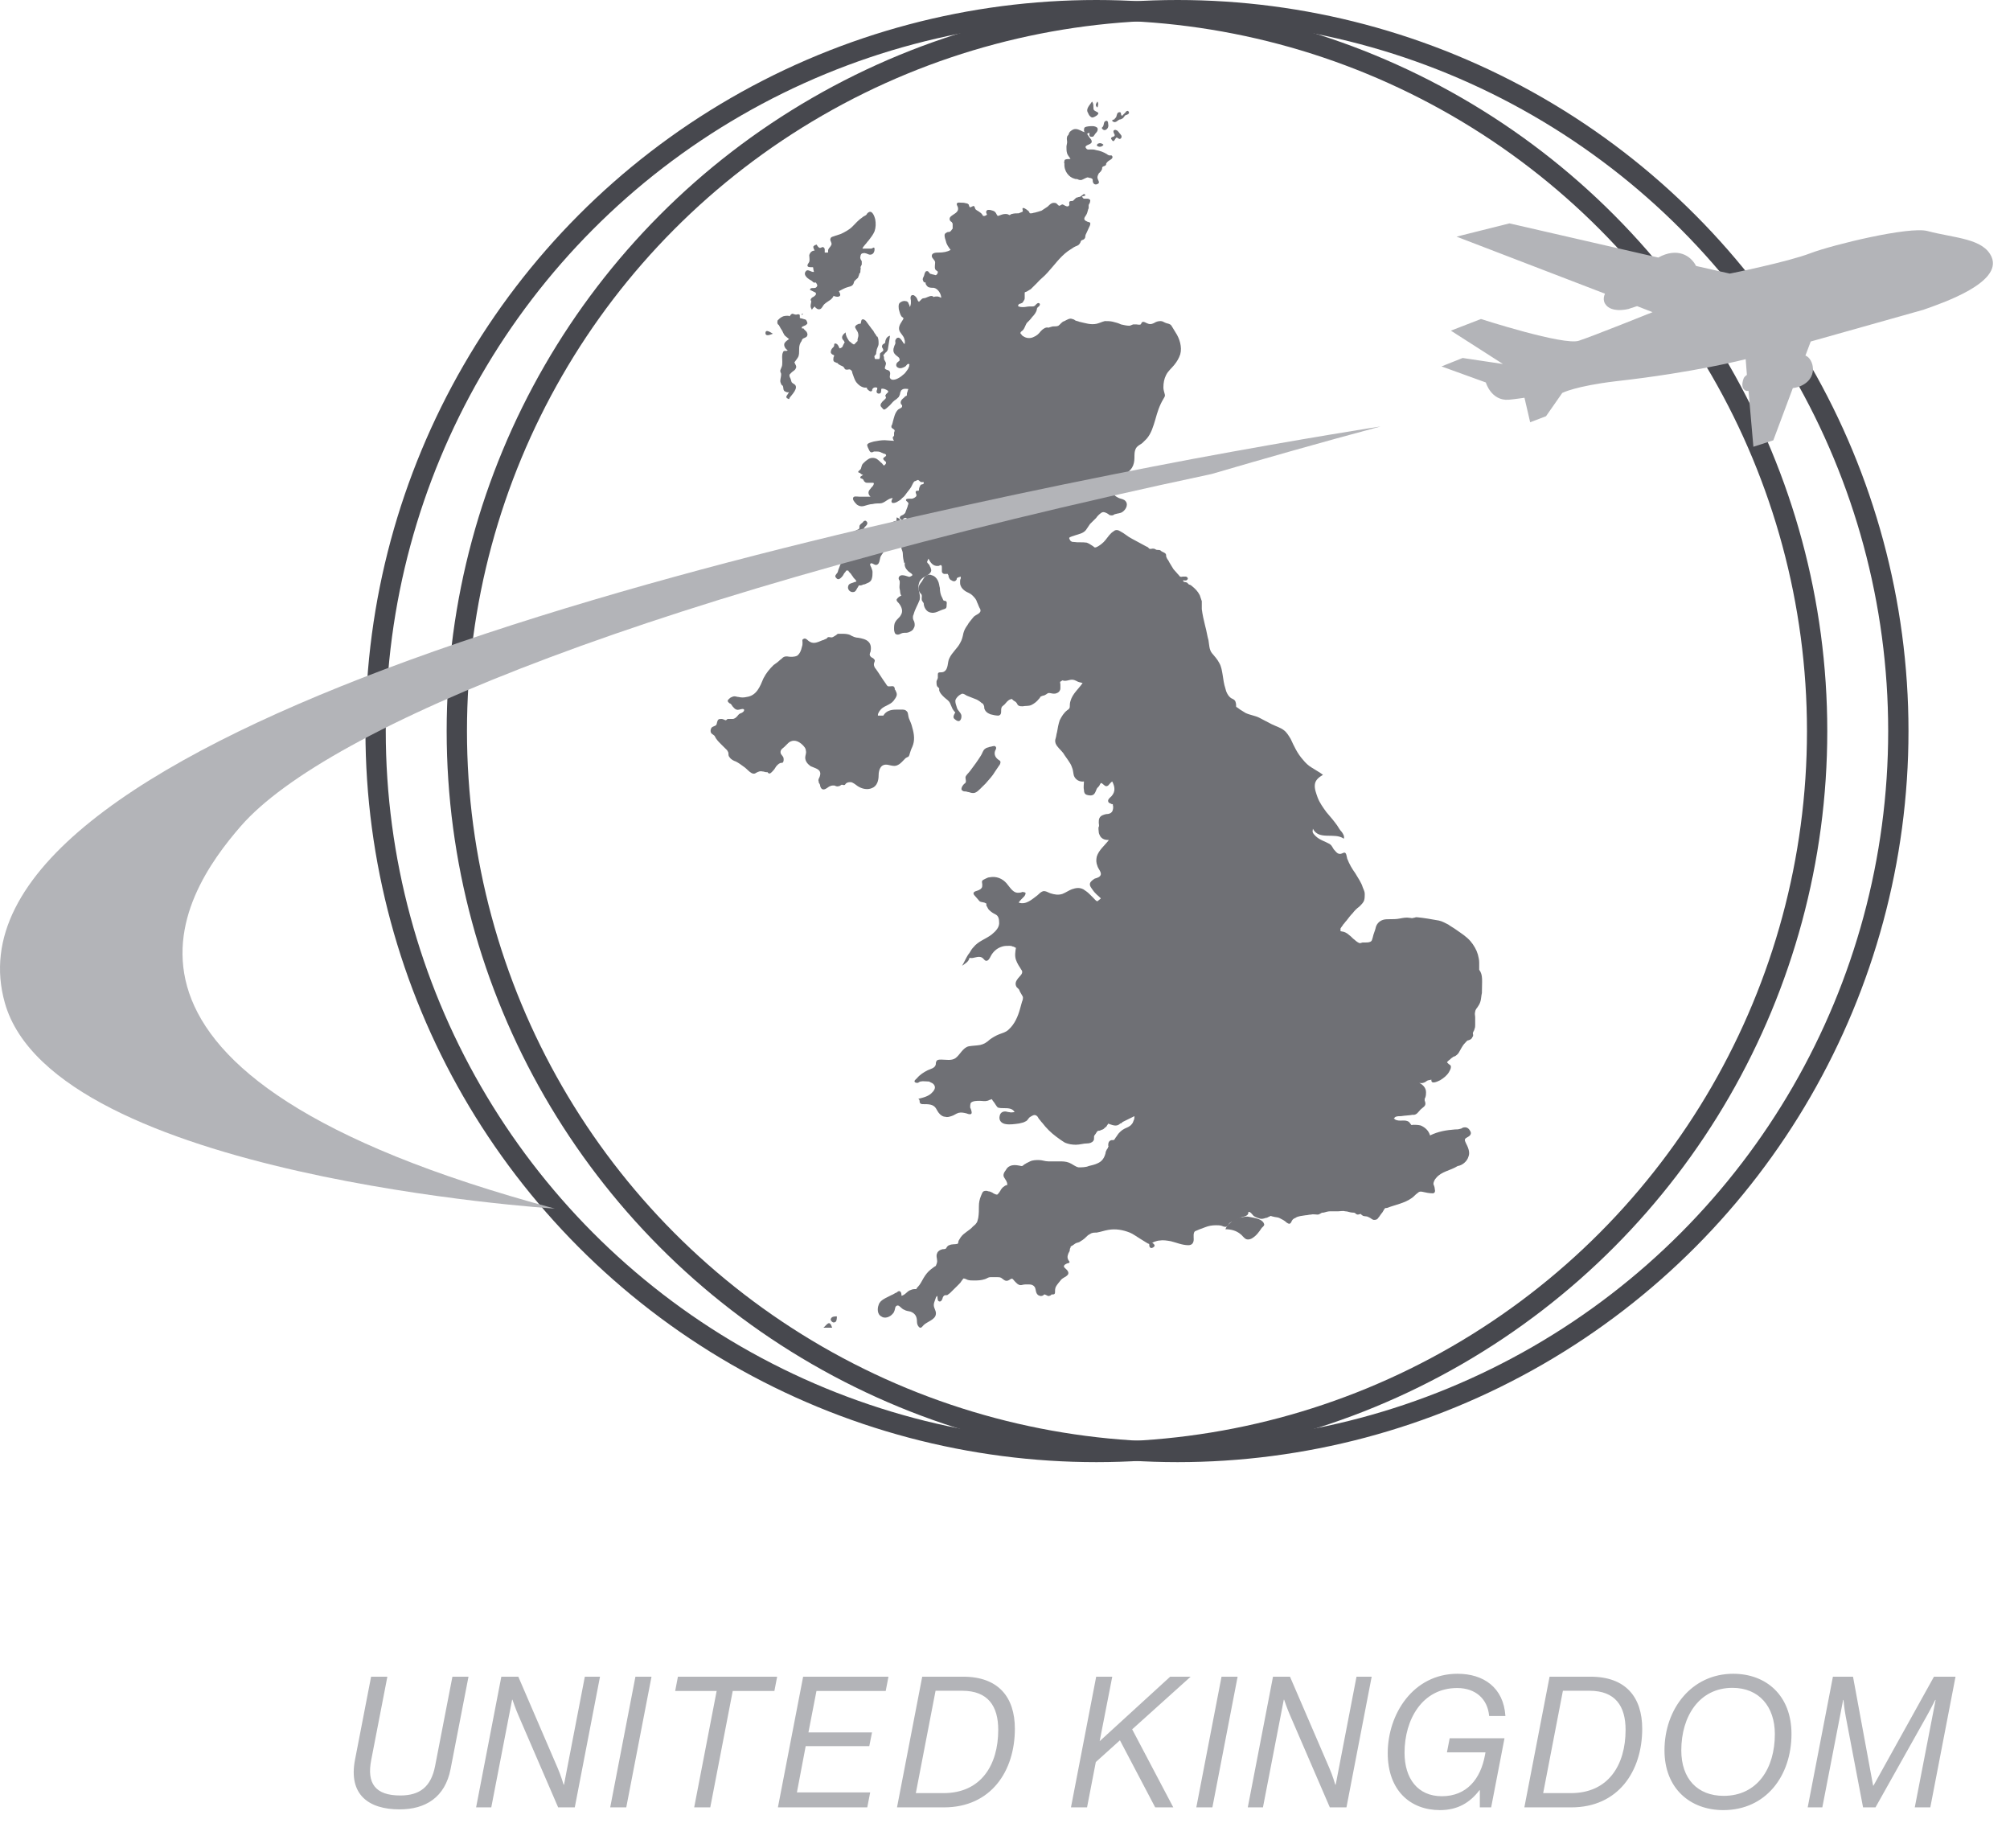<svg width="99" height="91" viewBox="0 0 99 91" fill="none" xmlns="http://www.w3.org/2000/svg">
  <path
    d="M19.682 89.099C20.96 89.099 21.923 88.505 22.193 87.11L23.075 82.565H22.283L21.428 86.975C21.23 87.974 20.69 88.415 19.718 88.415C18.485 88.415 18.053 87.821 18.287 86.651L19.079 82.565H18.278L17.486 86.651C17.153 88.37 18.152 89.099 19.682 89.099ZM23.45 89H24.197L25.223 83.699H25.241C25.241 83.699 25.394 84.158 25.547 84.5L27.491 89H28.31L29.552 82.565H28.805L27.779 87.884H27.761C27.761 87.884 27.626 87.425 27.464 87.056L25.529 82.565H24.692L23.45 89ZM30.055 89H30.846L32.089 82.565H31.297L30.055 89ZM33.255 83.267H35.298L34.191 89H34.983L36.09 83.267H38.142L38.277 82.565H33.39L33.255 83.267ZM38.315 89H42.716L42.86 88.262H39.251L39.683 85.985H42.815L42.95 85.31H39.818L40.214 83.267H43.625L43.76 82.565H39.557L38.315 89ZM44.181 89H46.494C48.807 89 49.986 87.218 49.986 85.13C49.986 83.573 49.176 82.565 47.439 82.565H45.423L44.181 89ZM45.108 88.298L46.08 83.258H47.394C48.663 83.258 49.167 84.014 49.167 85.184C49.167 86.921 48.312 88.298 46.476 88.298H45.108ZM58.644 82.565H57.636L54.162 85.742L54.783 82.565H53.991L52.749 89H53.541L53.973 86.768L55.161 85.697L56.898 89H57.789L55.764 85.157L58.644 82.565ZM58.923 89H59.715L60.957 82.565H60.165L58.923 89ZM61.458 89H62.205L63.231 83.699H63.249C63.249 83.699 63.402 84.158 63.555 84.5L65.499 89H66.318L67.56 82.565H66.813L65.787 87.884H65.769C65.769 87.884 65.634 87.425 65.472 87.056L63.537 82.565H62.7L61.458 89ZM72.887 89H73.445L74.102 85.598H71.402L71.267 86.291H73.166L73.139 86.435C72.923 87.605 72.239 88.451 71.015 88.451C69.827 88.451 69.179 87.578 69.179 86.309C69.179 84.671 70.052 83.123 71.771 83.123C72.689 83.123 73.274 83.672 73.346 84.5H74.147C74.057 83.096 73.067 82.421 71.789 82.421C69.602 82.421 68.351 84.41 68.351 86.327C68.351 88.163 69.458 89.135 70.925 89.135C71.798 89.135 72.401 88.766 72.869 88.154H72.887V89ZM75.08 89H77.393C79.706 89 80.885 87.218 80.885 85.13C80.885 83.573 80.075 82.565 78.338 82.565H76.322L75.08 89ZM76.007 88.298L76.979 83.258H78.293C79.562 83.258 80.066 84.014 80.066 85.184C80.066 86.921 79.211 88.298 77.375 88.298H76.007ZM84.88 89.135C86.977 89.135 88.237 87.452 88.237 85.382C88.237 83.492 86.995 82.421 85.366 82.421C83.323 82.421 81.982 84.149 81.982 86.192C81.982 88.073 83.251 89.135 84.88 89.135ZM82.81 86.192C82.81 84.509 83.701 83.114 85.33 83.114C86.635 83.114 87.418 84.032 87.418 85.391C87.418 87.083 86.554 88.433 84.898 88.433C83.611 88.433 82.81 87.596 82.81 86.192ZM89.036 89H89.756L90.782 83.708H90.8C90.8 83.708 90.836 84.158 90.908 84.518L91.763 89H92.375L94.886 84.527C95.075 84.194 95.318 83.708 95.318 83.708H95.336L94.31 89H95.075L96.317 82.565H95.255L92.276 87.929H92.258L91.268 82.565H90.278L89.036 89Z"
    fill="#B3B4B8" />
  <circle cx="54" cy="36" r="35.5" stroke="#47484E" />
  <circle cx="58" cy="36" r="35.5" stroke="#47484E" />
  <path
    d="M40.556 65.38C40.688 65.38 40.854 65.38 40.987 65.38C40.854 64.954 40.721 65.249 40.556 65.38Z"
    fill="#6F7075" />
  <path
    d="M46.193 28.589C46.126 28.458 46.027 28.36 45.894 28.327C45.761 28.262 45.629 28.327 45.529 28.425C45.496 28.491 45.463 28.524 45.43 28.589C45.397 28.655 45.33 28.72 45.297 28.786C45.198 28.95 45.231 29.113 45.363 29.244C45.43 29.31 45.397 29.375 45.397 29.474C45.397 29.507 45.397 29.572 45.43 29.605L45.496 29.703C45.496 29.9 45.629 30.129 45.828 30.162C46.06 30.227 46.259 30.064 46.491 29.998C46.624 29.965 46.624 29.9 46.624 29.801C46.624 29.736 46.657 29.638 46.59 29.605C46.557 29.572 46.524 29.605 46.491 29.572C46.458 29.572 46.491 29.605 46.458 29.539C46.425 29.507 46.425 29.441 46.392 29.408C46.325 29.277 46.292 29.113 46.292 28.95C46.259 28.851 46.259 28.72 46.193 28.589Z"
    fill="#6F7075" />
  <path
    d="M62.013 60.039C62.046 60.039 62.046 60.039 62.046 60.072L62.013 60.039C61.98 60.039 61.98 60.039 61.98 60.039C61.98 60.039 61.98 60.039 62.013 60.039C61.847 59.974 61.615 59.941 61.449 59.908C61.316 59.908 61.15 59.941 61.018 59.974C60.752 60.072 60.454 60.269 60.355 60.531C60.62 60.531 60.885 60.596 61.084 60.76C61.184 60.825 61.25 60.957 61.383 61.022C61.482 61.055 61.582 61.022 61.648 60.989C61.88 60.858 62.013 60.662 62.145 60.465C62.212 60.4 62.311 60.334 62.245 60.236C62.212 60.138 62.079 60.072 62.013 60.039Z"
    fill="#6F7075" />
  <path
    d="M40.92 64.953C40.887 65.019 41.02 65.15 41.086 65.117C41.219 65.117 41.219 64.921 41.219 64.822C41.119 64.822 40.953 64.822 40.92 64.953Z"
    fill="#6F7075" />
  <path
    d="M56.706 61.185C56.606 61.153 56.573 61.218 56.606 61.284C56.606 61.349 56.606 61.415 56.672 61.448C56.739 61.48 56.838 61.415 56.871 61.349C56.871 61.284 56.805 61.218 56.706 61.185Z"
    fill="#6F7075" />
  <path
    d="M53.788 5.786C53.887 5.786 53.954 5.721 54.02 5.688C54.219 5.524 53.987 5.524 53.887 5.426C53.854 5.393 53.854 5.328 53.854 5.262C53.854 5.164 53.854 5.098 53.788 5C53.688 5.164 53.456 5.36 53.589 5.557C53.622 5.655 53.688 5.754 53.788 5.786Z"
    fill="#6F7075" />
  <path
    d="M53.49 6.604C53.523 6.637 53.59 6.539 53.656 6.539V6.637C53.656 6.702 53.689 6.735 53.755 6.735C53.822 6.735 53.855 6.735 53.888 6.67C53.921 6.637 53.921 6.604 53.988 6.539C54.054 6.473 54.087 6.375 54.054 6.309C54.021 6.244 53.888 6.211 53.822 6.211C53.722 6.211 53.523 6.211 53.424 6.276C53.391 6.309 53.391 6.375 53.391 6.44C53.391 6.473 53.457 6.571 53.49 6.604Z"
    fill="#6F7075" />
  <path
    d="M54.417 6.408C54.55 6.375 54.616 6.244 54.583 6.113C54.583 6.015 54.55 5.884 54.417 5.982C54.351 6.048 54.384 6.146 54.317 6.244C54.284 6.277 54.251 6.277 54.284 6.342C54.317 6.375 54.351 6.408 54.417 6.408Z"
    fill="#6F7075" />
  <path
    d="M52.925 8.8C52.992 8.833 53.025 8.8 53.091 8.833C53.157 8.866 53.191 8.866 53.257 8.866C53.356 8.833 53.456 8.768 53.555 8.735C53.622 8.735 53.655 8.768 53.721 8.768C53.821 8.8 53.821 8.833 53.821 8.899C53.821 9.03 53.92 9.128 54.053 9.063C54.219 8.997 54.053 8.866 54.053 8.735C54.053 8.669 54.086 8.604 54.119 8.538C54.152 8.506 54.152 8.506 54.186 8.473C54.219 8.44 54.252 8.407 54.252 8.375C54.285 8.342 54.285 8.309 54.285 8.276C54.285 8.211 54.285 8.244 54.318 8.211C54.351 8.178 54.418 8.178 54.451 8.145C54.484 8.112 54.484 8.08 54.484 8.047C54.517 8.014 54.55 7.949 54.617 7.916C54.65 7.883 54.749 7.85 54.782 7.785C54.816 7.719 54.782 7.687 54.749 7.654C54.716 7.654 54.683 7.654 54.65 7.654C54.617 7.654 54.55 7.621 54.517 7.588C54.351 7.49 54.186 7.424 53.987 7.392C53.887 7.359 53.821 7.359 53.721 7.359C53.622 7.359 53.555 7.392 53.489 7.293C53.39 7.162 53.655 7.13 53.721 7.064C53.821 6.999 53.754 6.868 53.688 6.802C53.622 6.736 53.589 6.638 53.522 6.573C53.489 6.507 53.39 6.507 53.323 6.474C53.191 6.409 53.025 6.311 52.859 6.376C52.793 6.409 52.693 6.474 52.66 6.54C52.66 6.573 52.627 6.605 52.627 6.638C52.594 6.671 52.56 6.704 52.56 6.736C52.527 6.835 52.56 6.9 52.56 6.999C52.56 7.064 52.527 7.162 52.527 7.228C52.527 7.326 52.527 7.457 52.56 7.556C52.594 7.654 52.66 7.719 52.726 7.818C52.66 7.85 52.56 7.818 52.494 7.85C52.461 7.85 52.428 7.883 52.428 7.916C52.428 7.916 52.395 8.047 52.428 8.047C52.395 8.44 52.66 8.735 52.925 8.8Z"
    fill="#6F7075" />
  <path
    d="M54.815 5.983C54.947 6.081 55.047 5.918 55.146 5.885C55.213 5.885 55.246 5.852 55.312 5.819C55.345 5.787 55.379 5.721 55.412 5.688C55.445 5.656 55.578 5.656 55.611 5.557C55.611 5.525 55.578 5.459 55.544 5.459C55.511 5.459 55.445 5.492 55.445 5.525C55.412 5.557 55.379 5.59 55.312 5.656C55.279 5.688 55.279 5.721 55.246 5.688C55.18 5.623 55.246 5.525 55.146 5.525C55.014 5.525 55.014 5.656 54.981 5.754C54.947 5.819 54.914 5.819 54.881 5.885C54.782 5.885 54.748 5.95 54.815 5.983Z"
    fill="#6F7075" />
  <path
    d="M54.054 7.194C54.153 7.259 54.286 7.226 54.352 7.128C54.286 7.063 54.187 7.03 54.12 7.063C54.054 7.063 53.987 7.161 54.054 7.194Z"
    fill="#6F7075" />
  <path
    d="M55.014 6.769C55.047 6.802 55.147 6.867 55.18 6.835C55.279 6.769 55.246 6.671 55.18 6.605C55.113 6.54 55.08 6.442 54.981 6.409C54.914 6.376 54.815 6.409 54.848 6.507C54.848 6.573 54.947 6.638 54.881 6.704C54.848 6.736 54.782 6.736 54.748 6.769C54.715 6.802 54.715 6.835 54.748 6.867C54.881 7.097 54.914 6.769 55.014 6.769Z"
    fill="#6F7075" />
  <path d="M54.052 5.295C54.085 5.197 54.118 5.098 54.052 5C53.986 5.098 53.919 5.197 54.052 5.295Z"
    fill="#6F7075" />
  <path
    d="M43.275 38.187C43.275 37.86 43.407 37.597 43.739 37.663C43.905 37.696 44.071 37.761 44.236 37.663C44.369 37.597 44.468 37.467 44.601 37.336C44.601 37.336 44.701 37.27 44.734 37.27C44.767 37.237 44.8 37.172 44.8 37.139C44.833 37.041 44.867 36.91 44.933 36.779C45.066 36.484 45.032 36.156 44.933 35.828C44.9 35.665 44.833 35.534 44.767 35.37C44.734 35.272 44.734 35.173 44.701 35.075C44.634 34.977 44.568 34.944 44.468 34.944C44.369 34.944 44.236 34.944 44.137 34.944C43.871 34.944 43.639 35.009 43.507 35.239C43.44 35.239 43.407 35.239 43.341 35.239H43.275H43.241C43.241 35.239 43.241 35.239 43.241 35.206C43.241 35.108 43.341 34.977 43.407 34.911C43.573 34.747 43.838 34.715 44.004 34.518C44.071 34.42 44.17 34.321 44.17 34.19C44.17 34.125 44.137 34.059 44.104 33.994C44.104 33.994 44.104 33.961 44.071 33.961C44.071 33.961 44.071 33.961 44.071 33.928C44.071 33.895 44.071 33.863 44.037 33.83C44.004 33.764 43.905 33.797 43.838 33.797C43.805 33.797 43.772 33.797 43.739 33.797C43.673 33.764 43.639 33.666 43.606 33.633C43.44 33.404 43.308 33.175 43.142 32.945C43.076 32.88 43.042 32.782 43.042 32.716C43.042 32.618 43.142 32.52 43.042 32.454C43.009 32.388 42.91 32.388 42.877 32.323C42.81 32.257 42.843 32.159 42.877 32.094C42.91 31.93 42.91 31.733 42.777 31.602C42.645 31.471 42.446 31.438 42.28 31.406C42.147 31.406 41.981 31.34 41.882 31.274C41.749 31.209 41.583 31.209 41.45 31.209C41.384 31.209 41.318 31.209 41.285 31.209C41.252 31.209 41.218 31.242 41.185 31.274C41.119 31.307 41.086 31.34 41.019 31.373C40.953 31.406 40.887 31.373 40.82 31.373C40.754 31.373 40.754 31.406 40.721 31.438C40.688 31.471 40.621 31.471 40.588 31.504C40.456 31.537 40.356 31.602 40.223 31.635C40.124 31.668 39.991 31.668 39.892 31.602C39.792 31.569 39.693 31.373 39.56 31.471C39.494 31.504 39.527 31.569 39.527 31.635C39.527 31.733 39.527 31.766 39.494 31.864C39.461 32.028 39.394 32.192 39.262 32.29C39.129 32.356 38.93 32.356 38.764 32.323C38.698 32.323 38.665 32.323 38.598 32.356C38.532 32.388 38.499 32.454 38.432 32.487C38.333 32.585 38.2 32.683 38.101 32.749C37.902 32.945 37.736 33.142 37.603 33.404C37.438 33.797 37.272 34.256 36.774 34.321C36.642 34.354 36.509 34.354 36.376 34.321C36.31 34.321 36.244 34.289 36.177 34.289C36.111 34.289 36.045 34.321 35.978 34.354C35.912 34.42 35.779 34.485 35.879 34.584C35.912 34.616 35.945 34.649 35.978 34.649C36.011 34.682 36.045 34.715 36.078 34.78C36.144 34.846 36.177 34.911 36.277 34.944C36.376 34.977 36.476 34.911 36.575 34.911C36.708 34.911 36.642 35.042 36.575 35.075C36.542 35.108 36.509 35.108 36.443 35.14C36.376 35.173 36.343 35.239 36.31 35.272C36.244 35.337 36.177 35.403 36.078 35.403C36.011 35.403 35.978 35.403 35.912 35.403C35.879 35.403 35.846 35.403 35.846 35.403C35.812 35.403 35.779 35.468 35.746 35.468C35.713 35.468 35.614 35.403 35.547 35.403C35.481 35.403 35.415 35.403 35.381 35.435C35.315 35.501 35.315 35.632 35.282 35.697C35.216 35.763 35.116 35.763 35.05 35.828C34.983 35.927 34.983 36.058 35.05 36.123C35.083 36.156 35.149 36.189 35.182 36.222C35.216 36.254 35.249 36.353 35.282 36.385C35.348 36.484 35.448 36.582 35.547 36.68C35.647 36.779 35.713 36.844 35.812 36.942C35.846 37.008 35.879 37.041 35.879 37.106C35.879 37.172 35.879 37.237 35.945 37.303C36.011 37.401 36.144 37.467 36.244 37.499C36.376 37.565 36.509 37.663 36.642 37.761C36.807 37.86 37.04 38.22 37.239 38.056C37.371 37.991 37.438 37.958 37.57 37.991C37.637 37.991 37.67 38.023 37.736 38.023C37.769 38.023 37.802 38.023 37.802 38.023C37.836 38.056 37.836 38.089 37.902 38.089C37.968 38.089 38.068 37.958 38.101 37.925C38.167 37.86 38.2 37.761 38.267 37.696C38.333 37.63 38.399 37.565 38.499 37.565C38.565 37.565 38.532 37.565 38.565 37.532C38.598 37.499 38.598 37.434 38.598 37.401C38.598 37.27 38.565 37.27 38.499 37.172C38.432 37.106 38.432 37.008 38.466 36.942C38.499 36.877 38.565 36.844 38.632 36.779C38.698 36.713 38.764 36.648 38.831 36.582C39.063 36.385 39.328 36.484 39.527 36.68C39.593 36.746 39.693 36.844 39.693 36.975C39.726 37.073 39.66 37.204 39.66 37.303C39.66 37.499 39.792 37.63 39.925 37.729C40.058 37.794 40.356 37.86 40.389 38.023C40.422 38.089 40.389 38.22 40.356 38.285C40.323 38.351 40.29 38.417 40.323 38.482C40.323 38.515 40.323 38.548 40.356 38.58L40.389 38.646C40.389 38.744 40.456 38.875 40.555 38.875C40.688 38.875 40.787 38.744 40.887 38.712C40.953 38.679 41.019 38.679 41.086 38.679C41.185 38.712 41.218 38.744 41.318 38.712C41.384 38.712 41.45 38.613 41.484 38.646C41.55 38.646 41.55 38.679 41.616 38.646C41.65 38.613 41.65 38.58 41.716 38.548C41.782 38.515 41.849 38.515 41.915 38.515C42.047 38.548 42.147 38.646 42.246 38.712C42.446 38.843 42.711 38.908 42.943 38.81C43.208 38.712 43.275 38.417 43.275 38.187Z"
    fill="#6F7075" />
  <path
    d="M47.42 38.941C47.453 38.973 47.519 38.973 47.553 38.973C47.619 38.973 47.652 39.006 47.718 39.006C47.818 39.039 47.917 39.072 48.017 39.039C48.116 39.006 48.216 38.908 48.282 38.842C48.382 38.744 48.448 38.678 48.547 38.58C48.713 38.384 48.879 38.22 49.012 37.99C49.078 37.892 49.144 37.794 49.211 37.696C49.244 37.663 49.277 37.597 49.277 37.532C49.277 37.466 49.244 37.466 49.211 37.434C49.045 37.335 48.945 37.171 49.012 36.975C49.045 36.909 49.111 36.811 49.012 36.745C48.945 36.713 48.813 36.778 48.746 36.778C48.68 36.811 48.581 36.811 48.514 36.877C48.415 36.942 48.382 37.106 48.315 37.204C48.15 37.466 47.984 37.696 47.785 37.958C47.718 38.056 47.553 38.187 47.553 38.285C47.553 38.384 47.619 38.515 47.519 38.58C47.453 38.613 47.254 38.875 47.42 38.941Z"
    fill="#6F7075" />
  <path
    d="M39.958 13.813C39.958 13.813 39.925 13.813 39.958 13.813C39.925 13.813 39.958 13.813 39.958 13.813C40.024 13.846 40.057 13.945 40.157 13.912C40.19 13.879 40.256 14.043 40.256 14.043C40.256 14.108 40.19 14.174 40.157 14.174C40.024 14.207 39.925 14.141 39.891 14.272C39.958 14.305 40.024 14.338 40.09 14.37C40.157 14.403 40.19 14.403 40.19 14.469C40.19 14.534 40.124 14.567 40.09 14.6C40.057 14.633 39.991 14.633 39.958 14.698C39.891 14.764 39.958 14.829 39.991 14.895C39.991 14.862 39.958 14.862 39.958 14.829C39.958 14.895 39.925 14.993 39.925 15.059C39.925 15.157 39.958 15.19 39.991 15.255C40.024 15.19 40.057 15.157 40.124 15.091C40.19 15.19 40.289 15.255 40.389 15.222C40.488 15.19 40.522 15.059 40.588 14.993C40.654 14.927 40.754 14.862 40.853 14.796C40.919 14.764 41.052 14.633 41.052 14.567C41.118 14.6 41.251 14.633 41.318 14.6C41.45 14.567 41.351 14.403 41.318 14.338C41.45 14.272 41.616 14.174 41.749 14.141C41.848 14.108 41.948 14.108 42.014 14.01C42.047 13.977 42.047 13.912 42.08 13.846C42.114 13.813 42.147 13.781 42.18 13.748C42.213 13.715 42.279 13.682 42.279 13.617C42.279 13.617 42.346 13.486 42.312 13.486C42.379 13.453 42.379 13.388 42.379 13.322C42.379 13.289 42.412 13.191 42.379 13.158L42.445 13.027C42.445 12.962 42.445 12.929 42.445 12.863C42.412 12.798 42.346 12.732 42.379 12.634C42.379 12.569 42.412 12.47 42.511 12.47C42.611 12.438 42.71 12.503 42.81 12.536C42.976 12.569 43.075 12.438 43.075 12.274C43.075 12.11 42.976 12.241 42.909 12.241C42.876 12.241 42.478 12.241 42.478 12.241C42.478 12.208 42.578 12.077 42.611 12.044C42.677 11.979 42.71 11.913 42.777 11.848C42.876 11.717 43.009 11.553 43.075 11.389C43.142 11.193 43.142 10.996 43.108 10.799C43.075 10.668 42.976 10.373 42.81 10.439C42.744 10.472 42.71 10.505 42.677 10.57C42.611 10.636 42.545 10.636 42.478 10.701C42.279 10.832 42.147 10.996 41.981 11.16C41.815 11.324 41.616 11.422 41.417 11.52C41.318 11.553 41.218 11.586 41.118 11.618C41.052 11.651 40.953 11.651 40.919 11.717C40.886 11.782 40.886 11.815 40.919 11.881C40.953 11.979 40.986 12.012 40.919 12.11C40.886 12.175 40.787 12.241 40.787 12.339C40.787 12.339 40.787 12.372 40.787 12.405C40.787 12.438 40.787 12.438 40.754 12.438H40.721C40.687 12.438 40.654 12.438 40.621 12.438V12.306C40.621 12.274 40.621 12.208 40.555 12.175C40.488 12.143 40.455 12.208 40.389 12.208C40.323 12.208 40.256 12.11 40.223 12.044L40.124 12.077C40.09 12.11 40.09 12.11 40.057 12.143C40.057 12.208 40.09 12.274 40.124 12.339C39.991 12.339 39.891 12.438 39.858 12.569C39.858 12.667 39.891 12.798 39.858 12.896C39.825 12.962 39.726 13.06 39.792 13.126C39.825 13.158 39.925 13.158 39.958 13.158H40.024C40.057 13.158 40.057 13.191 40.057 13.224C40.057 13.289 40.09 13.355 40.09 13.388C39.958 13.42 39.792 13.224 39.692 13.355C39.527 13.551 39.825 13.748 39.958 13.813Z"
    fill="#6F7075" />
  <path
    d="M42.213 26.295C42.28 26.36 42.346 26.393 42.446 26.328C42.545 26.262 42.512 26.131 42.545 26.033C42.578 25.934 42.678 25.902 42.711 25.803C42.744 25.738 42.678 25.64 42.611 25.64C42.545 25.64 42.512 25.705 42.479 25.738C42.446 25.771 42.379 25.803 42.346 25.869C42.313 25.902 42.346 26 42.313 26.033C42.313 26.066 42.246 26.066 42.213 26.098C42.081 26.131 42.147 26.229 42.213 26.295Z"
    fill="#6F7075" />
  <path
    d="M38.068 16.434C38.002 16.401 37.703 16.172 37.703 16.401C37.703 16.598 37.968 16.467 38.068 16.434Z"
    fill="#6F7075" />
  <path
    d="M41.847 27.081C41.748 27.114 41.748 27.212 41.681 27.277C41.648 27.31 41.582 27.277 41.515 27.31C41.482 27.343 41.482 27.376 41.449 27.409C41.449 27.441 41.449 27.507 41.449 27.54C41.482 27.605 41.449 27.671 41.416 27.736C41.383 27.834 41.349 27.9 41.316 27.998C41.283 28.064 41.283 28.129 41.25 28.195C41.184 28.293 41.084 28.359 41.184 28.457C41.283 28.588 41.383 28.49 41.449 28.424C41.515 28.359 41.548 28.293 41.582 28.228C41.615 28.195 41.648 28.162 41.681 28.096H41.781C41.781 28.129 41.88 28.228 41.913 28.26C41.947 28.326 42.013 28.391 42.046 28.457C42.079 28.49 42.179 28.588 42.179 28.621C42.179 28.654 42.112 28.654 42.112 28.654C41.98 28.719 41.814 28.719 41.781 28.85C41.714 29.014 41.88 29.21 42.079 29.145C42.145 29.112 42.179 29.047 42.212 28.981L42.311 28.817C42.344 28.85 42.477 28.817 42.51 28.785C42.577 28.785 42.643 28.752 42.709 28.719C42.809 28.686 42.908 28.621 42.941 28.49C42.975 28.391 42.975 28.26 42.975 28.162C42.975 28.096 42.941 28.031 42.908 27.933C42.875 27.867 42.809 27.769 42.908 27.736C43.008 27.736 43.107 27.867 43.207 27.802C43.273 27.769 43.273 27.736 43.306 27.671C43.339 27.572 43.339 27.507 43.373 27.409C43.439 27.277 43.572 27.146 43.638 26.983C43.737 26.819 43.77 26.622 43.837 26.458C43.936 26.262 44.069 26.065 44.202 25.869C44.235 25.803 44.334 25.705 44.334 25.639C44.334 25.541 44.235 25.508 44.169 25.476C44.169 25.508 44.135 25.607 44.169 25.639C44.135 25.639 44.069 25.672 44.036 25.672C44.003 25.705 43.936 25.705 43.903 25.738C43.804 25.77 43.737 25.803 43.638 25.836C43.472 25.934 43.306 26.065 43.24 26.229C43.207 26.327 43.207 26.426 43.174 26.491C43.14 26.557 43.107 26.622 43.041 26.655C42.908 26.753 42.776 26.852 42.809 27.015C42.709 27.015 42.742 27.015 42.709 26.95C42.676 26.917 42.676 26.852 42.643 26.852C42.51 26.786 42.344 26.917 42.245 26.95C42.212 26.95 42.179 26.983 42.145 26.983C42.112 26.983 42.046 27.048 42.013 27.048C41.947 27.114 41.913 27.081 41.847 27.081Z"
    fill="#6F7075" />
  <path
    d="M38.365 16.008C38.365 16.041 38.432 16.106 38.432 16.139C38.465 16.205 38.531 16.27 38.565 16.369C38.598 16.434 38.631 16.5 38.664 16.532L38.863 16.696L38.73 16.794C38.697 16.827 38.631 16.893 38.631 16.925C38.598 17.056 38.697 17.188 38.797 17.253C38.73 17.319 38.598 17.22 38.565 17.351C38.498 17.482 38.531 17.646 38.531 17.81C38.531 17.908 38.531 18.007 38.498 18.072C38.465 18.138 38.465 18.17 38.432 18.236C38.432 18.302 38.432 18.334 38.465 18.367C38.498 18.498 38.432 18.629 38.432 18.76C38.432 18.826 38.465 18.891 38.498 18.957C38.531 18.989 38.565 18.989 38.565 19.022C38.598 19.12 38.565 19.186 38.631 19.252C38.664 19.284 38.697 19.284 38.763 19.317H38.863C38.83 19.35 38.763 19.481 38.73 19.514C38.73 19.546 38.73 19.579 38.763 19.612C38.797 19.612 38.863 19.677 38.863 19.645C38.863 19.645 38.896 19.612 38.896 19.579C38.996 19.448 39.36 19.088 39.128 18.924C39.062 18.891 39.029 18.858 38.996 18.826C38.962 18.76 38.962 18.695 38.929 18.629C38.896 18.564 38.863 18.498 38.896 18.433C38.929 18.4 38.962 18.367 38.996 18.334C39.062 18.269 39.161 18.236 39.195 18.138C39.261 18.039 39.161 17.941 39.128 17.843C39.128 17.843 39.327 17.581 39.327 17.548C39.36 17.45 39.36 17.351 39.36 17.253C39.36 17.155 39.36 17.056 39.394 16.958C39.427 16.893 39.427 16.86 39.46 16.827C39.493 16.794 39.493 16.729 39.526 16.696C39.593 16.631 39.725 16.631 39.758 16.532C39.791 16.467 39.758 16.401 39.725 16.336C39.692 16.303 39.626 16.238 39.593 16.205C39.593 16.172 39.559 16.172 39.559 16.172C39.526 16.172 39.526 16.172 39.493 16.172V16.106C39.526 16.074 39.626 16.041 39.692 16.008C39.725 15.975 39.725 15.975 39.758 15.943C39.791 15.91 39.725 15.779 39.692 15.746C39.626 15.713 39.559 15.713 39.493 15.681C39.46 15.681 39.427 15.681 39.394 15.648V15.55C39.394 15.484 39.394 15.517 39.36 15.484C39.294 15.451 39.228 15.517 39.161 15.484C39.095 15.484 39.095 15.451 39.029 15.451C38.996 15.451 38.962 15.484 38.929 15.517C38.896 15.582 38.896 15.582 38.83 15.55C38.697 15.55 38.598 15.55 38.498 15.615C38.432 15.648 38.365 15.713 38.299 15.779C38.266 15.91 38.299 15.975 38.365 16.008Z"
    fill="#6F7075" />
  <path
    d="M39.493 15.451C39.493 15.485 39.493 15.485 39.493 15.518C39.527 15.485 39.527 15.485 39.56 15.451C39.493 15.451 39.493 15.451 39.493 15.451Z"
    fill="#6F7075" />
  <path
    d="M72.856 47.754C72.856 47.754 72.856 47.426 72.856 47.394C72.856 47.263 72.823 47.132 72.79 47.001C72.724 46.771 72.591 46.542 72.425 46.345C72.226 46.116 71.961 45.952 71.729 45.788C71.596 45.69 71.464 45.624 71.331 45.526C71.198 45.461 71.032 45.362 70.867 45.33C70.502 45.264 70.137 45.199 69.772 45.166C69.706 45.166 69.673 45.199 69.606 45.199C69.54 45.231 69.507 45.199 69.441 45.199C69.275 45.166 69.109 45.199 68.943 45.231C68.777 45.264 68.612 45.264 68.446 45.264C68.346 45.264 68.213 45.264 68.114 45.297C67.915 45.362 67.782 45.526 67.749 45.723C67.716 45.854 67.65 45.985 67.617 46.149C67.583 46.247 67.583 46.345 67.484 46.378C67.418 46.411 67.318 46.411 67.252 46.411C67.219 46.411 67.152 46.411 67.119 46.411C67.086 46.411 67.02 46.444 66.986 46.444C66.92 46.444 66.787 46.345 66.721 46.28C66.622 46.214 66.555 46.116 66.456 46.05C66.389 45.985 66.29 45.919 66.19 45.887C66.157 45.887 66.058 45.854 66.025 45.854C66.025 45.821 66.025 45.756 66.025 45.723C66.058 45.657 66.124 45.592 66.157 45.526C66.224 45.461 66.257 45.395 66.323 45.33C66.423 45.199 66.522 45.068 66.622 44.969C66.721 44.838 66.821 44.74 66.953 44.642C67.053 44.543 67.152 44.445 67.185 44.347C67.219 44.248 67.219 44.117 67.219 44.019C67.219 43.888 67.152 43.79 67.119 43.692C67.053 43.462 66.887 43.233 66.754 43.004C66.588 42.774 66.456 42.545 66.356 42.283C66.323 42.184 66.323 41.955 66.19 41.988C66.091 42.021 66.025 42.086 65.892 42.021C65.826 41.988 65.759 41.89 65.693 41.824C65.627 41.726 65.594 41.628 65.494 41.562C65.262 41.431 64.996 41.365 64.797 41.169C64.764 41.136 64.698 41.071 64.665 41.005C64.632 40.94 64.665 40.874 64.665 40.809C64.963 41.398 65.726 40.972 66.19 41.3C66.224 41.169 66.157 41.071 66.091 40.972C65.992 40.874 65.925 40.743 65.859 40.645C65.693 40.415 65.527 40.219 65.328 39.989C65.162 39.76 64.996 39.531 64.897 39.269C64.831 39.072 64.731 38.843 64.764 38.614C64.797 38.384 64.996 38.253 65.162 38.155C64.996 38.024 64.797 37.925 64.599 37.794C64.433 37.696 64.3 37.565 64.167 37.401C63.902 37.106 63.736 36.746 63.57 36.386C63.471 36.222 63.371 36.058 63.239 35.96C63.073 35.829 62.841 35.763 62.642 35.665C62.443 35.567 62.211 35.436 62.012 35.337C61.813 35.239 61.547 35.206 61.348 35.108C61.249 35.042 61.183 35.01 61.083 34.944C61.05 34.911 60.984 34.879 60.95 34.846C60.884 34.813 60.884 34.813 60.884 34.78C60.884 34.715 60.884 34.649 60.851 34.551C60.818 34.453 60.718 34.42 60.652 34.387C60.486 34.289 60.387 34.06 60.353 33.896C60.287 33.699 60.254 33.47 60.221 33.24C60.188 33.044 60.154 32.815 60.055 32.651C59.956 32.454 59.823 32.323 59.69 32.159C59.557 31.996 59.557 31.733 59.524 31.537C59.458 31.308 59.425 31.046 59.358 30.816C59.292 30.554 59.226 30.259 59.193 29.997C59.193 29.866 59.193 29.735 59.193 29.604C59.16 29.506 59.126 29.407 59.093 29.309C58.994 29.113 58.861 28.982 58.695 28.85C58.662 28.818 58.596 28.785 58.563 28.785C58.529 28.752 58.496 28.719 58.463 28.687C58.397 28.654 58.297 28.687 58.264 28.588C58.33 28.556 58.397 28.621 58.463 28.556C58.563 28.49 58.463 28.392 58.397 28.392C58.364 28.392 58.297 28.392 58.264 28.392C58.231 28.392 58.165 28.424 58.131 28.392C58.098 28.392 58.065 28.326 58.065 28.326C57.966 28.228 57.899 28.13 57.8 28.031C57.733 27.933 57.667 27.802 57.601 27.704C57.568 27.638 57.535 27.573 57.501 27.54C57.501 27.507 57.468 27.507 57.468 27.474C57.435 27.409 57.435 27.409 57.435 27.343C57.435 27.245 57.336 27.212 57.269 27.18C57.203 27.147 57.203 27.147 57.17 27.114C57.136 27.081 57.07 27.081 57.037 27.081C56.971 27.081 56.971 27.081 56.904 27.049C56.871 27.016 56.805 27.016 56.772 27.016C56.739 27.016 56.639 27.049 56.606 27.016L56.573 26.983C56.539 26.95 56.506 26.918 56.473 26.918C56.241 26.786 55.976 26.655 55.744 26.524C55.545 26.426 55.379 26.262 55.18 26.164C55.08 26.098 54.948 26.066 54.848 26.164C54.682 26.262 54.583 26.426 54.45 26.59C54.351 26.721 54.152 26.885 53.986 26.95C53.886 26.983 53.886 26.918 53.82 26.885C53.721 26.819 53.621 26.754 53.522 26.721C53.322 26.688 53.09 26.721 52.891 26.688C52.858 26.688 52.792 26.688 52.759 26.655C52.726 26.655 52.659 26.524 52.659 26.492C52.692 26.426 52.891 26.393 52.958 26.36C53.157 26.295 53.356 26.262 53.488 26.098C53.555 26 53.621 25.902 53.687 25.804C53.787 25.705 53.886 25.607 53.986 25.509C54.052 25.41 54.152 25.312 54.251 25.247C54.351 25.181 54.483 25.247 54.583 25.312C54.649 25.378 54.682 25.378 54.782 25.378C54.848 25.378 54.881 25.312 54.948 25.312C55.047 25.279 55.18 25.279 55.279 25.214C55.478 25.083 55.611 24.788 55.379 24.624C55.279 24.559 55.147 24.559 55.047 24.493C54.981 24.46 54.881 24.395 54.848 24.329C54.782 24.264 54.749 24.166 54.749 24.067C54.749 24.002 54.749 23.969 54.749 23.903C54.749 23.838 54.682 23.772 54.649 23.707C54.715 23.674 54.749 23.707 54.815 23.707C54.848 23.707 54.881 23.707 54.914 23.707C55.014 23.674 55.047 23.576 55.113 23.543C55.246 23.445 55.379 23.379 55.511 23.281C55.644 23.183 55.744 23.084 55.81 22.921C55.876 22.757 55.876 22.593 55.876 22.429C55.876 22.265 55.909 22.069 56.042 21.971C56.108 21.905 56.208 21.872 56.274 21.807C56.34 21.741 56.407 21.676 56.473 21.61C56.705 21.348 56.805 20.988 56.904 20.66C57.004 20.3 57.103 19.972 57.302 19.644C57.336 19.579 57.402 19.513 57.369 19.415C57.336 19.284 57.302 19.186 57.302 19.087C57.302 18.858 57.336 18.662 57.435 18.465C57.535 18.268 57.7 18.137 57.833 17.974C57.966 17.81 58.065 17.646 58.131 17.449C58.231 17.089 58.098 16.663 57.899 16.368C57.833 16.27 57.767 16.139 57.7 16.041C57.634 15.942 57.535 15.942 57.435 15.909C57.336 15.877 57.269 15.811 57.17 15.811C57.037 15.811 56.938 15.844 56.838 15.909C56.705 15.975 56.606 15.975 56.473 15.909C56.407 15.877 56.307 15.811 56.241 15.877C56.208 15.909 56.208 15.975 56.175 15.975C56.142 16.008 56.009 15.975 55.976 15.975C55.909 15.975 55.876 15.975 55.81 15.975L55.644 16.041C55.478 16.041 55.379 16.008 55.213 15.975C55.08 15.909 54.948 15.877 54.815 15.844C54.682 15.811 54.55 15.811 54.417 15.811C54.284 15.844 54.152 15.909 54.019 15.942C53.721 16.008 53.455 15.909 53.157 15.844C53.09 15.811 53.024 15.811 52.958 15.778C52.925 15.746 52.858 15.713 52.825 15.713C52.692 15.647 52.56 15.746 52.427 15.811C52.294 15.844 52.228 15.975 52.129 16.041C52.062 16.073 51.963 16.073 51.863 16.073C51.83 16.073 51.631 16.139 51.631 16.139C51.598 16.106 51.465 16.139 51.432 16.172C51.366 16.204 51.3 16.27 51.266 16.303C51.167 16.434 51.067 16.532 50.901 16.598C50.769 16.663 50.603 16.663 50.47 16.598C50.404 16.565 50.338 16.532 50.305 16.466C50.271 16.434 50.238 16.401 50.271 16.368C50.271 16.335 50.338 16.303 50.371 16.27C50.47 16.172 50.504 16.008 50.57 15.909C50.669 15.811 50.769 15.713 50.835 15.615C50.935 15.516 51.034 15.385 51.067 15.254C51.067 15.222 51.067 15.189 51.1 15.156C51.1 15.123 51.134 15.123 51.167 15.091C51.2 15.058 51.266 14.959 51.167 14.927C51.1 14.894 51.001 15.025 50.968 15.058C50.901 15.091 50.901 15.091 50.835 15.091C50.802 15.091 50.736 15.091 50.703 15.091C50.603 15.091 50.504 15.123 50.404 15.123C50.338 15.123 50.172 15.123 50.139 15.058L50.172 14.992C50.205 14.959 50.205 14.959 50.238 14.959C50.305 14.927 50.338 14.927 50.371 14.894C50.404 14.828 50.47 14.763 50.47 14.697C50.47 14.665 50.47 14.402 50.47 14.402C50.504 14.37 50.57 14.37 50.603 14.337C50.669 14.304 50.703 14.271 50.769 14.239C50.868 14.14 50.968 14.042 51.067 13.944C51.233 13.747 51.432 13.616 51.598 13.42C51.93 13.059 52.195 12.666 52.593 12.371C52.692 12.306 52.792 12.24 52.891 12.175C52.991 12.109 53.124 12.109 53.19 11.978C53.223 11.945 53.223 11.88 53.256 11.847C53.289 11.814 53.356 11.814 53.389 11.781C53.422 11.749 53.455 11.716 53.455 11.65C53.455 11.585 53.488 11.519 53.522 11.454C53.588 11.323 53.621 11.225 53.687 11.094C53.687 11.061 53.721 10.995 53.687 10.963C53.654 10.93 53.555 10.93 53.522 10.897C53.356 10.831 53.389 10.733 53.488 10.602C53.555 10.504 53.555 10.438 53.588 10.34C53.588 10.307 53.621 10.274 53.621 10.242C53.621 10.209 53.621 10.143 53.621 10.111C53.621 10.045 53.687 10.012 53.687 9.947C53.721 9.849 53.687 9.816 53.588 9.783C53.555 9.783 53.488 9.783 53.455 9.783C53.422 9.783 53.389 9.783 53.389 9.783C53.356 9.783 53.322 9.718 53.289 9.685C53.322 9.652 53.455 9.652 53.455 9.619C53.455 9.586 53.422 9.554 53.389 9.554C53.356 9.554 53.322 9.619 53.289 9.619C53.256 9.652 53.223 9.685 53.19 9.685C53.157 9.718 53.124 9.685 53.09 9.718C53.024 9.718 52.991 9.75 52.958 9.783C52.925 9.816 52.891 9.849 52.858 9.881C52.825 9.914 52.759 9.881 52.692 9.914C52.626 9.98 52.692 10.045 52.659 10.111C52.626 10.176 52.56 10.176 52.493 10.143C52.46 10.143 52.394 10.078 52.361 10.078C52.328 10.078 52.328 10.045 52.294 10.078C52.261 10.078 52.261 10.111 52.228 10.111C52.162 10.143 52.195 10.143 52.129 10.111C52.095 10.078 52.062 10.045 52.029 10.012C51.963 9.98 51.863 9.98 51.797 10.012C51.731 10.045 51.664 10.111 51.598 10.176C51.498 10.242 51.399 10.307 51.3 10.373C51.2 10.405 51.1 10.438 50.968 10.471C50.901 10.471 50.868 10.504 50.802 10.504H50.736C50.703 10.504 50.703 10.438 50.669 10.405C50.603 10.34 50.305 10.111 50.371 10.34C50.371 10.405 50.404 10.405 50.338 10.438C50.271 10.471 50.238 10.471 50.172 10.504C50.072 10.504 49.94 10.504 49.84 10.537C49.807 10.537 49.807 10.537 49.774 10.569C49.708 10.602 49.741 10.602 49.674 10.569C49.608 10.537 49.575 10.537 49.509 10.537C49.376 10.537 49.276 10.602 49.144 10.635C49.078 10.569 49.078 10.504 49.011 10.438C48.945 10.373 48.879 10.373 48.779 10.34C48.713 10.34 48.613 10.307 48.58 10.405C48.547 10.471 48.613 10.537 48.613 10.569C48.58 10.602 48.514 10.635 48.48 10.635H48.414C48.414 10.635 48.414 10.602 48.381 10.569C48.348 10.537 48.315 10.471 48.282 10.471C48.215 10.405 48.116 10.373 48.049 10.307C48.016 10.274 48.016 10.143 47.95 10.143C47.917 10.143 47.817 10.209 47.784 10.209C47.751 10.209 47.718 10.111 47.718 10.078C47.684 10.045 47.651 10.012 47.585 10.012C47.486 9.98 47.419 9.98 47.32 9.98C47.253 9.98 47.154 9.947 47.121 10.045C47.121 10.111 47.187 10.176 47.187 10.242C47.22 10.471 46.955 10.537 46.822 10.668C46.756 10.733 46.756 10.831 46.822 10.897C46.855 10.93 46.889 10.93 46.889 10.963C46.922 10.995 46.922 10.995 46.922 11.061C46.922 11.094 46.922 11.225 46.922 11.257C46.855 11.323 46.855 11.388 46.756 11.421C46.723 11.421 46.656 11.421 46.623 11.454C46.557 11.487 46.524 11.519 46.524 11.585C46.524 11.683 46.557 11.781 46.59 11.88C46.623 12.044 46.723 12.175 46.822 12.306C46.656 12.404 46.457 12.437 46.225 12.437C46.126 12.437 45.894 12.437 45.894 12.601C45.894 12.732 46.059 12.797 46.059 12.928C46.059 13.027 46.026 13.158 46.059 13.256C46.093 13.321 46.192 13.354 46.192 13.387C46.192 13.452 46.159 13.518 46.093 13.551C46.059 13.551 45.993 13.518 45.96 13.518C45.927 13.518 45.861 13.485 45.827 13.485C45.761 13.452 45.761 13.387 45.695 13.354C45.661 13.354 45.628 13.354 45.628 13.354C45.595 13.354 45.595 13.387 45.562 13.42C45.529 13.485 45.529 13.551 45.496 13.616C45.462 13.682 45.429 13.747 45.462 13.813C45.496 13.911 45.529 13.911 45.595 13.911C45.562 13.977 45.661 14.108 45.728 14.14C45.827 14.173 45.894 14.173 45.993 14.173C46.192 14.206 46.358 14.468 46.358 14.665C46.292 14.632 46.225 14.599 46.159 14.599C46.126 14.599 45.993 14.599 45.993 14.632C45.894 14.501 45.695 14.632 45.595 14.665C45.529 14.697 45.462 14.665 45.396 14.73L45.264 14.861C45.197 14.828 45.197 14.763 45.164 14.697C45.131 14.632 45.065 14.566 44.998 14.534C44.832 14.501 44.832 14.665 44.865 14.796C44.865 14.828 44.865 14.894 44.865 14.927C44.865 14.959 44.832 15.156 44.799 15.091C44.799 15.091 44.799 14.992 44.766 14.992C44.766 14.959 44.733 14.927 44.733 14.894C44.7 14.861 44.667 14.828 44.6 14.828C44.501 14.796 44.368 14.861 44.302 14.927C44.235 15.025 44.269 15.156 44.269 15.222C44.302 15.353 44.335 15.484 44.401 15.582C44.434 15.615 44.501 15.647 44.501 15.68C44.501 15.713 44.401 15.844 44.368 15.909C44.269 16.073 44.235 16.237 44.368 16.401C44.434 16.499 44.501 16.565 44.534 16.663C44.534 16.696 44.567 16.761 44.567 16.794C44.567 16.827 44.567 16.925 44.567 16.925C44.534 16.925 44.501 16.925 44.501 16.892C44.434 16.794 44.368 16.663 44.269 16.63C44.202 16.63 44.169 16.63 44.136 16.696C44.07 16.761 44.103 16.827 44.103 16.892C44.103 16.958 44.036 17.023 44.036 17.089C44.003 17.154 44.003 17.22 44.003 17.253C44.003 17.384 44.103 17.482 44.202 17.548C44.235 17.58 44.302 17.613 44.302 17.679C44.335 17.777 44.269 17.777 44.202 17.843C44.103 17.941 44.136 18.072 44.235 18.105C44.335 18.17 44.501 18.105 44.6 18.039C44.667 17.974 44.7 17.875 44.799 17.941C44.766 17.974 44.799 18.039 44.766 18.072C44.733 18.137 44.733 18.17 44.7 18.203C44.633 18.301 44.567 18.399 44.468 18.465C44.368 18.563 44.036 18.793 43.871 18.662C43.771 18.563 43.871 18.465 43.837 18.334C43.804 18.203 43.672 18.236 43.605 18.17C43.539 18.137 43.638 17.974 43.638 17.908C43.638 17.843 43.605 17.81 43.572 17.744C43.539 17.711 43.539 17.646 43.539 17.58L43.506 17.482C43.539 17.482 43.605 17.351 43.638 17.351C43.705 17.285 43.738 17.22 43.738 17.154C43.771 16.958 43.804 16.729 43.837 16.532C43.705 16.565 43.639 16.663 43.605 16.794C43.605 16.86 43.605 16.892 43.539 16.925C43.473 16.958 43.44 16.991 43.44 17.089C43.473 17.154 43.506 17.187 43.506 17.253C43.506 17.285 43.44 17.318 43.406 17.351C43.373 17.384 43.34 17.384 43.34 17.449C43.34 17.548 43.34 17.613 43.307 17.679C43.274 17.679 43.207 17.679 43.141 17.679C43.108 17.679 43.141 17.679 43.108 17.679C43.075 17.646 43.075 17.613 43.075 17.58C43.041 17.515 43.108 17.515 43.141 17.449C43.174 17.384 43.141 17.351 43.174 17.285C43.174 17.154 43.274 17.056 43.274 16.925C43.274 16.794 43.274 16.663 43.207 16.565H43.174C43.174 16.532 43.108 16.434 43.075 16.401C43.041 16.335 43.008 16.27 42.942 16.204C42.843 16.073 42.776 15.975 42.677 15.844C42.644 15.778 42.511 15.68 42.444 15.746C42.411 15.778 42.411 15.942 42.378 15.942C42.345 15.942 42.279 15.942 42.245 15.975C42.212 15.975 42.179 16.008 42.146 16.041C42.08 16.106 42.146 16.172 42.179 16.237C42.245 16.335 42.279 16.401 42.279 16.532C42.279 16.598 42.212 16.729 42.245 16.794C42.212 16.794 42.08 16.991 42.047 16.958C42.047 16.958 41.914 16.892 41.914 16.86C41.848 16.827 41.814 16.794 41.781 16.729C41.715 16.63 41.649 16.499 41.649 16.368C41.516 16.466 41.416 16.598 41.516 16.729C41.549 16.761 41.582 16.794 41.582 16.827C41.615 16.86 41.615 16.827 41.582 16.892C41.582 16.925 41.549 16.925 41.549 16.958C41.516 16.991 41.516 17.056 41.483 17.089C41.45 17.122 41.383 17.154 41.35 17.154C41.317 17.089 41.284 16.958 41.184 16.925C41.118 16.892 41.085 16.925 41.085 16.991V17.023C41.085 17.056 41.052 17.089 41.018 17.122C40.952 17.187 40.919 17.253 40.919 17.351C40.919 17.384 40.952 17.417 40.985 17.449C40.985 17.449 41.085 17.482 41.085 17.515C41.085 17.548 41.052 17.58 41.052 17.613C41.052 17.679 41.018 17.744 41.085 17.81C41.118 17.843 41.184 17.843 41.217 17.875H41.251C41.284 17.908 41.284 17.941 41.317 17.941C41.383 18.006 41.483 18.006 41.549 18.072C41.615 18.137 41.582 18.203 41.715 18.203C41.781 18.203 41.848 18.17 41.881 18.203C41.947 18.236 41.98 18.301 41.98 18.367C42.047 18.53 42.08 18.694 42.179 18.825C42.279 18.956 42.411 19.055 42.577 19.087C42.61 19.087 42.644 19.087 42.677 19.087C42.743 19.12 42.677 19.12 42.71 19.153L42.743 19.186C42.776 19.218 42.876 19.317 42.942 19.251C42.975 19.218 42.942 19.186 42.975 19.153C43.008 19.087 43.108 19.055 43.174 19.087C43.207 19.087 43.207 19.087 43.207 19.087C43.207 19.12 43.207 19.153 43.207 19.153C43.207 19.186 43.174 19.218 43.174 19.284C43.174 19.382 43.307 19.415 43.373 19.349C43.406 19.317 43.406 19.153 43.406 19.153C43.473 19.12 43.572 19.153 43.638 19.186C43.705 19.218 43.771 19.251 43.738 19.317C43.705 19.349 43.672 19.382 43.638 19.415C43.638 19.448 43.605 19.448 43.605 19.481C43.605 19.513 43.638 19.546 43.638 19.579C43.638 19.644 43.473 19.743 43.44 19.808C43.373 19.874 43.34 19.972 43.406 20.038C43.44 20.07 43.506 20.169 43.539 20.169C43.605 20.169 43.705 20.07 43.738 20.038C43.871 19.939 43.937 19.808 44.07 19.71C44.136 19.677 44.202 19.612 44.269 19.546C44.302 19.481 44.335 19.415 44.335 19.349C44.368 19.284 44.368 19.218 44.434 19.186C44.534 19.12 44.633 19.153 44.733 19.153C44.733 19.218 44.7 19.218 44.7 19.284C44.667 19.349 44.667 19.382 44.667 19.448C44.667 19.513 44.633 19.481 44.6 19.513C44.6 19.513 44.501 19.579 44.534 19.579C44.434 19.644 44.335 19.743 44.368 19.874C44.368 19.907 44.434 19.939 44.434 19.972C44.434 20.005 44.434 20.038 44.401 20.07C44.335 20.103 44.302 20.136 44.235 20.169C44.07 20.332 44.036 20.562 43.97 20.791C43.97 20.824 43.937 20.889 43.937 20.922C43.904 20.955 43.904 20.955 43.904 21.02C43.904 21.086 44.003 21.119 44.036 21.151C44.103 21.217 44.036 21.25 44.036 21.315C44.036 21.348 44.036 21.413 44.036 21.446C44.036 21.479 43.97 21.512 43.97 21.544C43.97 21.577 44.003 21.676 44.036 21.708C43.97 21.708 43.605 21.676 43.572 21.676C43.406 21.676 43.207 21.708 43.041 21.741C42.942 21.774 42.743 21.807 42.71 21.905C42.71 21.971 42.776 22.102 42.809 22.167C42.843 22.233 42.876 22.298 42.975 22.265C43.008 22.265 43.041 22.233 43.041 22.233C43.075 22.233 43.108 22.233 43.141 22.233C43.24 22.233 43.274 22.233 43.373 22.265C43.406 22.298 43.473 22.298 43.506 22.331C43.539 22.331 43.638 22.364 43.638 22.396C43.672 22.462 43.572 22.495 43.539 22.527C43.506 22.56 43.473 22.593 43.539 22.659C43.572 22.691 43.572 22.691 43.605 22.724C43.639 22.724 43.638 22.757 43.638 22.79V22.822C43.638 22.822 43.572 22.921 43.539 22.921C43.506 22.921 43.44 22.79 43.406 22.79C43.34 22.724 43.274 22.659 43.174 22.593C43.041 22.527 42.876 22.527 42.743 22.626C42.644 22.691 42.577 22.757 42.511 22.822C42.444 22.888 42.444 22.953 42.411 23.052C42.411 23.084 42.378 23.117 42.345 23.15C42.312 23.183 42.245 23.215 42.279 23.248C42.279 23.281 42.312 23.281 42.345 23.281C42.378 23.314 42.444 23.379 42.511 23.379C42.478 23.412 42.411 23.445 42.378 23.477C42.345 23.576 42.444 23.543 42.511 23.608C42.544 23.641 42.544 23.707 42.61 23.74C42.644 23.772 42.677 23.772 42.71 23.772C42.809 23.772 42.876 23.772 42.975 23.772C43.075 23.772 43.041 23.838 43.008 23.903C42.975 23.969 42.909 24.002 42.876 24.067C42.743 24.198 42.743 24.329 42.876 24.46C42.71 24.46 42.511 24.46 42.345 24.46C42.212 24.46 42.013 24.395 42.013 24.559C42.013 24.657 42.146 24.788 42.212 24.854C42.312 24.919 42.411 24.952 42.544 24.919C42.677 24.886 42.843 24.821 42.975 24.821C43.108 24.788 43.24 24.788 43.34 24.788C43.572 24.788 43.738 24.526 43.97 24.526C43.937 24.591 43.871 24.69 43.937 24.755C44.003 24.788 44.103 24.755 44.169 24.723C44.269 24.657 44.368 24.624 44.434 24.526C44.534 24.46 44.6 24.362 44.667 24.264C44.766 24.133 44.865 24.035 44.932 23.871C44.965 23.805 44.998 23.74 45.031 23.707C45.065 23.707 45.23 23.608 45.23 23.641C45.297 23.674 45.297 23.707 45.363 23.74C45.396 23.74 45.462 23.74 45.496 23.74C45.496 23.74 45.496 23.772 45.496 23.805C45.496 23.838 45.496 23.805 45.462 23.838C45.396 23.871 45.363 23.838 45.33 23.903C45.297 23.969 45.264 24.035 45.264 24.1C45.264 24.133 45.264 24.166 45.23 24.166C45.197 24.166 45.164 24.166 45.164 24.166C45.131 24.166 45.098 24.198 45.098 24.231C45.098 24.297 45.164 24.362 45.131 24.428C45.098 24.493 44.965 24.559 44.899 24.559C44.832 24.559 44.567 24.526 44.633 24.657C44.667 24.69 44.7 24.723 44.733 24.755C44.766 24.821 44.7 24.886 44.7 24.952C44.667 25.05 44.633 25.116 44.6 25.214C44.6 25.247 44.567 25.279 44.534 25.312C44.468 25.378 44.368 25.378 44.335 25.443C44.269 25.541 44.401 25.607 44.468 25.64C44.468 25.574 44.501 25.509 44.567 25.509C44.633 25.476 44.667 25.541 44.7 25.574C44.733 25.64 44.766 25.705 44.832 25.738C44.865 25.771 44.865 25.771 44.899 25.771C44.899 25.771 44.932 25.771 44.965 25.804C44.998 25.804 44.998 25.804 44.998 25.836C45.031 25.902 45.031 26.066 44.998 26.131C44.965 26.23 44.865 26.23 44.799 26.262C44.667 26.328 44.667 26.426 44.7 26.557C44.7 26.524 44.667 26.524 44.667 26.492C44.667 26.557 44.7 26.655 44.6 26.688C44.534 26.721 44.501 26.721 44.434 26.786C44.368 26.852 44.401 26.95 44.401 27.016C44.434 27.114 44.468 27.18 44.468 27.278C44.468 27.442 44.501 27.573 44.534 27.736C44.534 27.736 44.534 27.704 44.567 27.704C44.534 27.868 44.6 27.999 44.733 28.13C44.799 28.195 45.031 28.294 44.899 28.359C44.832 28.392 44.799 28.424 44.733 28.392C44.633 28.359 44.534 28.326 44.434 28.326C44.302 28.326 44.202 28.457 44.302 28.588C44.302 28.588 44.302 28.588 44.302 28.556C44.335 28.687 44.302 28.785 44.302 28.916C44.302 28.982 44.335 29.08 44.335 29.145C44.335 29.211 44.368 29.309 44.401 29.342C44.368 29.309 44.202 29.44 44.169 29.506C44.136 29.571 44.202 29.637 44.269 29.702C44.401 29.866 44.501 30.095 44.368 30.292C44.302 30.423 44.169 30.488 44.103 30.62C44.036 30.718 44.036 30.849 44.036 30.98C44.036 31.078 44.07 31.242 44.169 31.242C44.269 31.275 44.335 31.209 44.434 31.177C44.534 31.144 44.633 31.177 44.733 31.144C44.832 31.111 44.965 31.046 44.998 30.947C45.065 30.849 45.065 30.751 45.031 30.62C44.998 30.554 44.965 30.488 44.965 30.423C44.965 30.358 44.965 30.325 44.998 30.259C45.065 29.997 45.197 29.8 45.297 29.538C45.363 29.244 45.164 29.014 45.264 28.719C45.297 28.588 45.396 28.49 45.496 28.424C45.628 28.359 45.761 28.294 45.827 28.195C45.894 28.097 45.861 28.031 45.827 27.933C45.794 27.9 45.794 27.835 45.761 27.802C45.728 27.769 45.661 27.704 45.661 27.671L45.728 27.507C45.827 27.704 45.96 27.9 46.225 27.868C46.258 27.868 46.325 27.802 46.358 27.835C46.391 27.868 46.391 27.9 46.391 27.933C46.391 27.999 46.391 28.064 46.391 28.13C46.391 28.195 46.424 28.228 46.491 28.261C46.524 28.261 46.59 28.261 46.623 28.261H46.656C46.69 28.261 46.69 28.261 46.69 28.294C46.723 28.326 46.723 28.359 46.723 28.392C46.756 28.49 46.789 28.556 46.889 28.588C46.922 28.621 46.955 28.621 47.021 28.621C47.054 28.621 47.154 28.523 47.121 28.49C47.154 28.424 47.253 28.424 47.32 28.392C47.32 28.424 47.32 28.457 47.32 28.49C47.287 28.523 47.287 28.621 47.287 28.654C47.287 28.719 47.287 28.785 47.32 28.85C47.353 28.949 47.452 29.047 47.552 29.113C47.651 29.178 47.784 29.211 47.883 29.309C47.983 29.407 48.083 29.506 48.116 29.637C48.182 29.768 48.215 29.899 48.282 29.997C48.315 30.095 48.282 30.161 48.182 30.226C48.083 30.292 47.983 30.325 47.917 30.423C47.817 30.554 47.718 30.652 47.651 30.783C47.552 30.914 47.486 31.046 47.452 31.177C47.419 31.34 47.386 31.504 47.287 31.668C47.154 31.93 46.889 32.127 46.756 32.422C46.656 32.618 46.723 32.946 46.491 33.077C46.424 33.109 46.358 33.109 46.292 33.109C46.225 33.109 46.192 33.142 46.192 33.208C46.192 33.273 46.192 33.339 46.192 33.372C46.192 33.437 46.126 33.503 46.126 33.568C46.126 33.634 46.126 33.732 46.159 33.797C46.192 33.83 46.225 33.863 46.258 33.896C46.258 33.928 46.258 33.961 46.258 33.994C46.292 34.125 46.391 34.223 46.491 34.322C46.59 34.42 46.723 34.486 46.789 34.617C46.822 34.682 46.855 34.78 46.889 34.846C46.889 34.879 47.021 35.075 47.054 35.075C46.988 35.206 46.889 35.337 47.054 35.436C47.088 35.468 47.187 35.534 47.253 35.501C47.32 35.468 47.353 35.37 47.353 35.304C47.386 35.108 47.154 35.01 47.121 34.813C47.088 34.715 47.054 34.617 47.054 34.518C47.054 34.42 47.154 34.322 47.187 34.289C47.253 34.223 47.32 34.191 47.386 34.158C47.486 34.158 47.552 34.223 47.618 34.256C47.784 34.322 47.95 34.387 48.116 34.453C48.182 34.486 48.282 34.551 48.348 34.617C48.414 34.649 48.414 34.649 48.447 34.715C48.48 34.78 48.48 34.813 48.48 34.879C48.514 35.01 48.613 35.108 48.779 35.173C48.912 35.206 49.044 35.239 49.177 35.239C49.31 35.206 49.31 35.108 49.31 35.01C49.31 34.911 49.31 34.813 49.409 34.748C49.509 34.682 49.575 34.551 49.674 34.486C49.708 34.453 49.807 34.42 49.84 34.42C49.84 34.42 49.873 34.453 49.907 34.486C49.94 34.518 50.039 34.551 50.072 34.617C50.106 34.649 50.106 34.715 50.172 34.748C50.238 34.78 50.305 34.78 50.371 34.78C50.504 34.748 50.669 34.78 50.802 34.715C50.935 34.649 51.067 34.551 51.167 34.42C51.2 34.387 51.233 34.354 51.233 34.322C51.266 34.289 51.3 34.289 51.366 34.256C51.432 34.256 51.465 34.223 51.532 34.191C51.565 34.158 51.631 34.125 51.664 34.125C51.731 34.125 51.83 34.158 51.897 34.158C51.963 34.158 51.996 34.158 52.062 34.125C52.162 34.092 52.228 33.994 52.228 33.896C52.228 33.83 52.228 33.765 52.228 33.699C52.228 33.666 52.195 33.568 52.228 33.568L52.328 33.503C52.493 33.568 52.659 33.47 52.792 33.47C52.891 33.47 52.958 33.503 53.024 33.535C53.124 33.601 53.223 33.601 53.322 33.634C53.124 33.928 52.825 34.158 52.726 34.518C52.692 34.617 52.692 34.715 52.692 34.78C52.692 34.879 52.659 34.911 52.56 34.977C52.394 35.108 52.294 35.272 52.195 35.468C52.129 35.665 52.095 35.861 52.062 36.058C52.029 36.156 52.029 36.255 51.996 36.353C51.963 36.451 51.963 36.517 51.996 36.615C52.062 36.779 52.228 36.91 52.361 37.074C52.46 37.237 52.593 37.401 52.692 37.565C52.759 37.663 52.792 37.762 52.825 37.86C52.858 37.958 52.858 38.056 52.891 38.188C52.958 38.384 53.157 38.515 53.389 38.482C53.389 38.614 53.356 38.777 53.389 38.908C53.389 39.007 53.422 39.105 53.522 39.138C53.621 39.17 53.787 39.203 53.886 39.105C53.953 39.039 53.986 38.908 54.019 38.843C54.052 38.777 54.118 38.745 54.152 38.679C54.185 38.614 54.218 38.515 54.284 38.581C54.384 38.646 54.45 38.777 54.583 38.679C54.649 38.614 54.715 38.515 54.782 38.482C54.914 38.745 54.948 38.974 54.749 39.203C54.682 39.269 54.55 39.367 54.583 39.465C54.583 39.498 54.616 39.531 54.682 39.564C54.715 39.564 54.749 39.596 54.749 39.596C54.815 39.596 54.815 39.596 54.815 39.662C54.848 39.76 54.815 39.891 54.782 39.957C54.715 40.055 54.616 40.088 54.483 40.088C54.351 40.12 54.218 40.153 54.152 40.284C54.118 40.35 54.118 40.448 54.118 40.514C54.118 40.579 54.152 40.678 54.118 40.71C54.085 40.776 54.118 40.907 54.118 40.972C54.118 41.038 54.152 41.103 54.185 41.169C54.284 41.333 54.45 41.365 54.616 41.365C54.417 41.628 54.118 41.857 54.019 42.184C53.986 42.348 53.986 42.479 54.052 42.643C54.085 42.774 54.251 42.938 54.218 43.069C54.185 43.2 54.019 43.233 53.919 43.266C53.82 43.331 53.721 43.397 53.687 43.495C53.654 43.626 53.754 43.724 53.82 43.823C53.886 43.921 53.953 43.986 54.019 44.052C54.052 44.085 54.218 44.216 54.218 44.248L54.052 44.38C53.986 44.38 53.886 44.248 53.853 44.216C53.787 44.15 53.721 44.085 53.654 44.019C53.555 43.921 53.455 43.855 53.356 43.79C53.157 43.692 52.991 43.724 52.792 43.79C52.626 43.855 52.493 43.954 52.328 44.019C52.129 44.085 51.93 44.052 51.731 43.986C51.631 43.954 51.498 43.855 51.366 43.888C51.266 43.921 51.167 44.019 51.1 44.085C50.835 44.281 50.537 44.576 50.172 44.445C50.238 44.347 50.338 44.248 50.437 44.15C50.47 44.117 50.537 44.019 50.504 43.954C50.504 43.954 50.404 43.921 50.371 43.921C50.338 43.921 50.305 43.954 50.238 43.954C49.907 44.019 49.774 43.724 49.575 43.495C49.376 43.266 49.078 43.135 48.746 43.2C48.679 43.2 48.613 43.233 48.547 43.266C48.48 43.298 48.414 43.331 48.381 43.364C48.348 43.429 48.381 43.495 48.381 43.56C48.381 43.626 48.381 43.692 48.348 43.724C48.282 43.823 48.149 43.855 48.049 43.888C47.883 43.954 47.95 44.052 48.049 44.15C48.116 44.216 48.182 44.314 48.248 44.38C48.348 44.445 48.447 44.412 48.547 44.478C48.613 44.511 48.58 44.478 48.58 44.543C48.58 44.576 48.58 44.609 48.613 44.642C48.646 44.707 48.679 44.773 48.713 44.806C48.812 44.904 48.912 44.969 49.044 45.035C49.177 45.1 49.21 45.264 49.21 45.395C49.243 45.657 49.044 45.854 48.845 46.018C48.547 46.247 48.182 46.345 47.95 46.64C47.883 46.706 47.817 46.804 47.784 46.87C47.751 46.935 47.684 47.001 47.651 47.066C47.552 47.23 47.486 47.394 47.386 47.557C47.519 47.459 47.718 47.361 47.751 47.164C47.95 47.23 48.182 47.033 48.381 47.164C48.48 47.23 48.514 47.361 48.646 47.295C48.746 47.23 48.779 47.099 48.845 47.001C48.978 46.804 49.144 46.673 49.376 46.607C49.475 46.575 49.608 46.575 49.708 46.575C49.774 46.575 49.807 46.575 49.873 46.607C49.94 46.607 50.006 46.673 50.039 46.673C50.006 46.87 49.973 47.066 50.039 47.263C50.106 47.459 50.205 47.59 50.305 47.754C50.437 47.918 50.238 48.049 50.139 48.18C50.039 48.311 49.973 48.442 50.072 48.606C50.106 48.639 50.139 48.671 50.172 48.704C50.205 48.737 50.205 48.77 50.238 48.835C50.271 48.901 50.338 48.999 50.371 49.065C50.404 49.13 50.371 49.261 50.338 49.327C50.305 49.458 50.271 49.556 50.238 49.687C50.139 50.047 49.973 50.441 49.674 50.703C49.542 50.834 49.376 50.866 49.21 50.932C49.044 50.998 48.879 51.096 48.746 51.194C48.613 51.325 48.447 51.423 48.282 51.456C48.116 51.489 47.917 51.489 47.718 51.522C47.419 51.587 47.287 51.947 47.054 52.111C46.855 52.242 46.59 52.177 46.358 52.177C46.292 52.177 46.225 52.177 46.159 52.21C46.093 52.275 46.093 52.341 46.093 52.406C46.059 52.603 45.827 52.636 45.695 52.701C45.496 52.799 45.297 52.93 45.164 53.094C45.098 53.16 44.998 53.225 45.065 53.291C45.098 53.324 45.164 53.324 45.197 53.324C45.23 53.324 45.297 53.258 45.33 53.258C45.462 53.225 45.628 53.258 45.761 53.258C45.861 53.324 45.96 53.324 46.026 53.455C46.093 53.586 45.993 53.717 45.927 53.782C45.761 53.979 45.496 54.044 45.23 54.11C45.297 54.143 45.297 54.208 45.297 54.274C45.33 54.372 45.396 54.372 45.496 54.372C45.728 54.372 45.96 54.372 46.093 54.569C46.159 54.667 46.192 54.765 46.292 54.863C46.358 54.929 46.457 54.994 46.557 54.994C46.656 55.027 46.756 54.994 46.855 54.962C46.988 54.929 47.088 54.831 47.22 54.798C47.353 54.765 47.486 54.798 47.618 54.831C47.684 54.863 47.817 54.896 47.85 54.831C47.883 54.765 47.817 54.601 47.784 54.536C47.784 54.47 47.784 54.372 47.817 54.306C47.917 54.208 48.116 54.208 48.248 54.208C48.381 54.208 48.514 54.241 48.613 54.208C48.679 54.208 48.746 54.143 48.812 54.143C48.812 54.143 48.845 54.143 48.845 54.11C48.845 54.143 48.879 54.143 48.879 54.175C48.912 54.208 48.945 54.274 48.978 54.306C49.044 54.405 49.078 54.47 49.144 54.536C49.243 54.569 49.343 54.569 49.442 54.569C49.641 54.569 49.873 54.569 49.973 54.765C49.873 54.765 49.807 54.798 49.708 54.765C49.641 54.765 49.575 54.732 49.509 54.732C49.376 54.732 49.276 54.798 49.243 54.929C49.177 55.158 49.31 55.322 49.542 55.355C49.741 55.388 49.973 55.355 50.205 55.322C50.305 55.289 50.404 55.289 50.504 55.224C50.603 55.191 50.636 55.093 50.703 55.027C50.802 54.962 50.935 54.863 51.034 54.929C51.1 54.962 51.134 55.027 51.167 55.093C51.233 55.158 51.266 55.224 51.333 55.289C51.532 55.551 51.764 55.781 52.029 55.977C52.162 56.075 52.294 56.174 52.46 56.272C52.626 56.338 52.792 56.37 52.991 56.37C53.19 56.37 53.356 56.305 53.555 56.305C53.654 56.305 53.787 56.272 53.853 56.174C53.886 56.141 53.886 56.075 53.886 56.01C53.886 55.912 53.886 55.944 53.953 55.846C53.986 55.813 54.019 55.715 54.085 55.682C54.118 55.682 54.185 55.682 54.218 55.65C54.251 55.65 54.284 55.617 54.318 55.617C54.384 55.584 54.417 55.519 54.483 55.486C54.517 55.453 54.517 55.42 54.55 55.388C54.583 55.322 54.583 55.322 54.649 55.355C54.848 55.42 55.014 55.486 55.18 55.322C55.213 55.322 55.279 55.289 55.279 55.257C55.346 55.224 55.412 55.191 55.478 55.158C55.611 55.093 55.744 55.027 55.876 54.962C55.876 54.962 55.876 55.126 55.843 55.158C55.81 55.224 55.81 55.289 55.744 55.355C55.644 55.486 55.511 55.519 55.379 55.584C55.246 55.65 55.113 55.781 55.047 55.879C55.014 55.944 54.948 56.01 54.914 56.075C54.881 56.141 54.881 56.108 54.848 56.141C54.815 56.141 54.782 56.141 54.749 56.141C54.616 56.174 54.583 56.272 54.583 56.403C54.583 56.403 54.616 56.469 54.583 56.469C54.583 56.502 54.55 56.567 54.517 56.6C54.483 56.665 54.45 56.731 54.45 56.796C54.384 57.026 54.284 57.189 54.052 57.288C53.919 57.353 53.754 57.386 53.621 57.419C53.488 57.484 53.256 57.484 53.124 57.484C52.958 57.452 52.825 57.321 52.659 57.255C52.493 57.189 52.328 57.189 52.162 57.189C51.996 57.189 51.797 57.189 51.631 57.189C51.465 57.189 51.333 57.124 51.167 57.124C51.034 57.124 50.868 57.124 50.736 57.189C50.669 57.222 50.603 57.255 50.537 57.288C50.504 57.321 50.47 57.321 50.437 57.353C50.371 57.386 50.404 57.419 50.305 57.419C50.139 57.386 50.006 57.353 49.84 57.386C49.708 57.419 49.608 57.484 49.542 57.615C49.442 57.746 49.376 57.877 49.475 58.008C49.509 58.074 49.542 58.107 49.575 58.172C49.575 58.205 49.608 58.238 49.608 58.271C49.608 58.303 49.608 58.369 49.608 58.369C49.575 58.336 49.475 58.402 49.442 58.434C49.376 58.467 49.343 58.533 49.31 58.565C49.276 58.631 49.177 58.795 49.111 58.828C49.044 58.828 48.912 58.762 48.879 58.729C48.812 58.697 48.746 58.664 48.679 58.664C48.613 58.631 48.514 58.631 48.447 58.664C48.381 58.697 48.348 58.828 48.315 58.893C48.248 59.057 48.215 59.221 48.215 59.385C48.215 59.581 48.215 59.778 48.182 59.974C48.149 60.072 48.149 60.171 48.083 60.236C48.049 60.302 47.983 60.335 47.917 60.4C47.751 60.597 47.486 60.695 47.32 60.924C47.287 60.99 47.253 61.023 47.22 61.088C47.187 61.154 47.22 61.219 47.154 61.252C47.021 61.285 46.889 61.252 46.756 61.317C46.723 61.317 46.69 61.35 46.656 61.383C46.623 61.416 46.623 61.449 46.59 61.481C46.557 61.514 46.458 61.514 46.424 61.514C46.292 61.547 46.192 61.612 46.159 61.711C46.093 61.842 46.159 61.973 46.159 62.104C46.159 62.169 46.126 62.267 46.093 62.333C46.059 62.366 46.026 62.366 45.993 62.399C45.96 62.431 45.894 62.464 45.861 62.497C45.695 62.628 45.595 62.759 45.496 62.923C45.396 63.087 45.33 63.25 45.197 63.381L45.164 63.414L45.131 63.48C45.131 63.48 45.065 63.48 45.031 63.48C44.965 63.48 44.865 63.513 44.799 63.545C44.667 63.611 44.567 63.775 44.401 63.807C44.401 63.742 44.401 63.611 44.302 63.578C44.235 63.578 44.202 63.611 44.169 63.644C44.07 63.676 44.003 63.742 43.904 63.775C43.672 63.906 43.34 64.004 43.274 64.266C43.207 64.43 43.207 64.725 43.406 64.823C43.572 64.954 43.837 64.856 43.97 64.692C44.07 64.594 44.07 64.463 44.103 64.364C44.136 64.299 44.202 64.266 44.269 64.299C44.368 64.364 44.434 64.463 44.534 64.495C44.633 64.561 44.766 64.561 44.865 64.594C45.098 64.692 45.164 64.856 45.164 65.085C45.164 65.183 45.197 65.282 45.264 65.347C45.363 65.445 45.429 65.314 45.496 65.249C45.661 65.085 46.059 64.987 46.093 64.725C46.126 64.561 45.993 64.43 45.993 64.266C45.993 64.168 46.026 64.102 46.059 64.004C46.093 63.906 46.093 63.873 46.159 63.807C46.192 63.906 46.159 64.004 46.225 64.069C46.325 64.135 46.391 64.037 46.424 63.938C46.424 63.906 46.457 63.84 46.491 63.807C46.524 63.775 46.59 63.775 46.656 63.775C46.69 63.742 46.756 63.709 46.789 63.676C46.922 63.545 47.054 63.414 47.187 63.283C47.253 63.218 47.32 63.152 47.353 63.087C47.386 63.054 47.419 62.988 47.452 62.956C47.519 62.956 47.585 62.988 47.651 63.021C47.751 63.054 47.85 63.054 47.95 63.054C48.149 63.054 48.315 63.054 48.514 62.988C48.613 62.956 48.679 62.89 48.779 62.89C48.879 62.89 49.011 62.89 49.111 62.89C49.177 62.89 49.243 62.89 49.31 62.923C49.343 62.956 49.409 62.988 49.442 63.021C49.575 63.119 49.674 63.054 49.774 62.988C49.873 62.923 49.907 63.021 49.973 63.087C50.039 63.152 50.139 63.283 50.271 63.283C50.338 63.283 50.404 63.25 50.504 63.25C50.57 63.25 50.636 63.25 50.703 63.25C50.802 63.25 50.901 63.283 50.968 63.381C51.034 63.513 51.001 63.676 51.134 63.775C51.2 63.807 51.266 63.84 51.333 63.807C51.366 63.807 51.399 63.775 51.432 63.742C51.465 63.742 51.465 63.742 51.532 63.775C51.598 63.807 51.631 63.84 51.697 63.807C51.731 63.807 51.764 63.775 51.797 63.742C51.83 63.742 51.863 63.742 51.863 63.742C51.93 63.742 51.963 63.709 51.963 63.644C51.963 63.545 51.963 63.48 51.996 63.381C52.062 63.25 52.162 63.152 52.261 63.021C52.361 62.89 52.726 62.825 52.593 62.595C52.527 62.464 52.294 62.399 52.46 62.267C52.527 62.235 52.56 62.202 52.626 62.202C52.692 62.169 52.692 62.136 52.659 62.104C52.56 61.973 52.56 61.874 52.626 61.711C52.659 61.645 52.692 61.612 52.692 61.547C52.692 61.514 52.692 61.481 52.726 61.449C52.726 61.383 52.726 61.383 52.792 61.35C52.858 61.317 52.925 61.252 52.991 61.219C53.057 61.186 53.157 61.186 53.223 61.121C53.356 61.055 53.488 60.924 53.588 60.826C53.654 60.793 53.687 60.761 53.754 60.728C53.853 60.695 53.919 60.695 54.019 60.695C54.218 60.662 54.384 60.597 54.583 60.564C54.948 60.498 55.312 60.564 55.644 60.695C55.81 60.761 55.976 60.892 56.142 60.99C56.241 61.055 56.307 61.088 56.407 61.154C56.473 61.186 56.539 61.252 56.606 61.252C56.705 61.252 56.772 61.186 56.838 61.154C56.938 61.121 57.037 61.088 57.103 61.088C57.302 61.055 57.468 61.088 57.667 61.121C57.932 61.186 58.231 61.317 58.529 61.317C58.728 61.317 58.795 61.186 58.795 61.023C58.795 60.924 58.762 60.695 58.861 60.629C58.927 60.597 59.027 60.564 59.093 60.531C59.193 60.498 59.259 60.466 59.358 60.433C59.524 60.367 59.69 60.335 59.889 60.335C59.989 60.335 60.088 60.335 60.188 60.367C60.254 60.4 60.353 60.433 60.42 60.4C60.486 60.367 60.519 60.269 60.552 60.236C60.619 60.171 60.685 60.171 60.751 60.138C60.884 60.072 61.017 60.007 61.149 59.941C61.216 59.909 61.348 59.909 61.415 59.843C61.448 59.843 61.514 59.712 61.481 59.679C61.581 59.647 61.68 59.81 61.746 59.876C61.846 59.941 61.945 59.974 62.045 60.007C62.144 60.04 62.244 60.007 62.343 59.974C62.41 59.974 62.443 59.941 62.509 59.909C62.542 59.909 62.575 59.876 62.575 59.876C62.609 59.876 62.675 59.909 62.708 59.909C62.808 59.941 62.94 59.941 63.007 59.974C63.139 60.04 63.272 60.105 63.371 60.203C63.471 60.269 63.537 60.302 63.604 60.171C63.637 60.072 63.703 60.007 63.803 59.974C63.935 59.876 64.134 59.876 64.3 59.843C64.4 59.843 64.466 59.81 64.565 59.81C64.665 59.778 64.797 59.81 64.897 59.81C64.963 59.81 64.996 59.778 65.063 59.745C65.096 59.712 65.162 59.712 65.195 59.712C65.295 59.679 65.428 59.647 65.527 59.647C65.66 59.647 65.793 59.647 65.925 59.647C66.025 59.647 66.157 59.614 66.257 59.647C66.389 59.647 66.489 59.712 66.622 59.712C66.655 59.712 66.721 59.712 66.754 59.745C66.787 59.778 66.821 59.81 66.887 59.81C66.92 59.81 66.986 59.778 67.02 59.778C67.02 59.778 67.053 59.81 67.086 59.843C67.119 59.843 67.119 59.876 67.152 59.876C67.252 59.909 67.318 59.876 67.418 59.941C67.517 59.974 67.583 60.072 67.683 60.072C67.782 60.072 67.849 60.04 67.882 59.974C67.948 59.909 68.014 59.778 68.081 59.712C68.114 59.647 68.147 59.614 68.18 59.548C68.213 59.483 68.247 59.483 68.313 59.483C68.744 59.319 69.175 59.253 69.54 58.991C69.64 58.926 69.706 58.828 69.805 58.762C69.905 58.664 69.971 58.664 70.104 58.697C70.237 58.729 70.402 58.762 70.568 58.762C70.668 58.762 70.701 58.664 70.668 58.565C70.668 58.467 70.635 58.402 70.601 58.303C70.601 58.205 70.668 58.074 70.734 58.008C70.999 57.681 71.43 57.648 71.795 57.419C72.027 57.386 72.26 57.189 72.326 56.96C72.425 56.731 72.293 56.469 72.193 56.272C72.127 56.141 72.127 56.075 72.26 56.01C72.392 55.944 72.492 55.846 72.425 55.715C72.359 55.584 72.26 55.486 72.094 55.519C72.027 55.519 71.994 55.584 71.928 55.584C71.828 55.617 71.762 55.617 71.663 55.617C71.231 55.65 70.834 55.715 70.436 55.912C70.369 55.682 70.203 55.519 69.971 55.42C69.839 55.388 69.706 55.388 69.606 55.388C69.54 55.388 69.54 55.42 69.507 55.388C69.474 55.355 69.441 55.289 69.407 55.257C69.208 55.093 68.943 55.257 68.711 55.126L68.678 55.093C68.645 55.093 68.645 55.06 68.678 55.06C68.678 55.027 68.744 54.994 68.744 54.994C68.811 54.962 68.943 54.962 69.009 54.962C69.208 54.929 69.407 54.929 69.573 54.896C69.772 54.929 69.872 54.732 69.971 54.634C70.071 54.536 70.237 54.47 70.203 54.306C70.203 54.274 70.17 54.208 70.17 54.175C70.17 54.143 70.17 54.077 70.203 54.044C70.237 53.946 70.237 53.848 70.237 53.782C70.237 53.586 70.104 53.422 69.905 53.324C70.037 53.356 70.137 53.324 70.237 53.258C70.27 53.225 70.336 53.193 70.369 53.193C70.369 53.193 70.535 53.16 70.502 53.16C70.469 53.422 70.8 53.258 70.933 53.193C71.099 53.094 71.265 52.963 71.364 52.799C71.397 52.734 71.464 52.636 71.464 52.537C71.464 52.472 71.43 52.439 71.364 52.406C71.364 52.406 71.331 52.373 71.298 52.341C71.265 52.308 71.265 52.308 71.298 52.275C71.331 52.242 71.331 52.242 71.364 52.21C71.43 52.177 71.464 52.111 71.53 52.079C71.563 52.046 71.629 52.013 71.663 52.013C71.762 51.948 71.828 51.882 71.862 51.816C71.961 51.653 72.027 51.489 72.16 51.358C72.226 51.292 72.26 51.227 72.326 51.227C72.425 51.194 72.492 51.161 72.525 51.063C72.558 51.03 72.558 50.998 72.558 50.965C72.558 50.932 72.525 50.866 72.558 50.834C72.558 50.801 72.624 50.735 72.624 50.67C72.658 50.604 72.658 50.539 72.658 50.473C72.658 50.342 72.658 50.211 72.658 50.08C72.658 50.015 72.624 49.916 72.658 49.818C72.658 49.752 72.724 49.654 72.757 49.621C72.823 49.523 72.89 49.425 72.923 49.294C72.956 49.163 72.956 49.032 72.989 48.901C72.989 48.311 73.055 48.016 72.856 47.754ZM40.919 16.925C40.919 16.892 40.952 16.892 40.952 16.86C40.952 16.892 40.919 16.925 40.919 16.925ZM44.036 19.382C44.036 19.382 44.036 19.349 44.036 19.382V19.382ZM45.23 23.641C45.23 23.805 45.23 24.035 45.23 23.641V23.641Z"
    fill="#6F7075" />
  <path
    d="M11.866 40.676C8.923 44.062 2.856 52.939 27.328 59.516C27.328 59.516 2.653 57.963 0.238 49.383C-1.573 42.96 7.18 37.394 18.927 32.965C31.905 28.073 48.557 24.525 58.744 22.6C64.353 21.556 68 21 68 21C65.057 21.788 62.29 22.577 59.674 23.342C32.257 29.17 16.117 35.807 11.866 40.676Z"
    fill="#B3B4B8" />
  <path
    d="M98.097 12.662C97.697 11.732 96.275 11.732 94.933 11.376C94.031 11.139 90.286 12.049 89.185 12.464C88.063 12.899 85.199 13.473 85.199 13.473L83.537 13.097C83.277 12.583 82.616 12.167 81.675 12.682L74.345 11L71.741 11.653L79.051 14.462C78.991 14.601 78.971 14.719 79.011 14.858C79.231 15.471 80.213 15.214 80.213 15.214C80.213 15.214 80.373 15.155 80.633 15.075L81.394 15.372C81.394 15.372 78.49 16.54 77.769 16.777C77.048 17.034 72.943 15.709 72.943 15.709L71.461 16.282L74.024 17.924L72.041 17.628L71 18.043L73.183 18.834C73.183 18.834 73.443 19.745 74.305 19.685C74.545 19.666 75.086 19.586 75.086 19.586L75.366 20.793L76.147 20.496L76.948 19.349C76.948 19.349 77.589 19.013 79.572 18.775C83.477 18.34 85.981 17.687 85.981 17.687L86.041 18.459C85.96 18.518 85.9 18.577 85.88 18.637C85.68 19.191 86.021 19.25 86.021 19.25C86.021 19.25 86.061 19.25 86.121 19.25L86.361 22L87.342 21.683L88.304 19.111C88.424 19.092 88.524 19.072 88.584 19.052C89.626 18.676 89.325 17.648 88.924 17.509L89.185 16.817C89.185 16.817 94.172 15.412 94.733 15.254C95.754 14.898 98.618 13.908 98.097 12.662Z"
    fill="#B3B4B8" />
</svg>